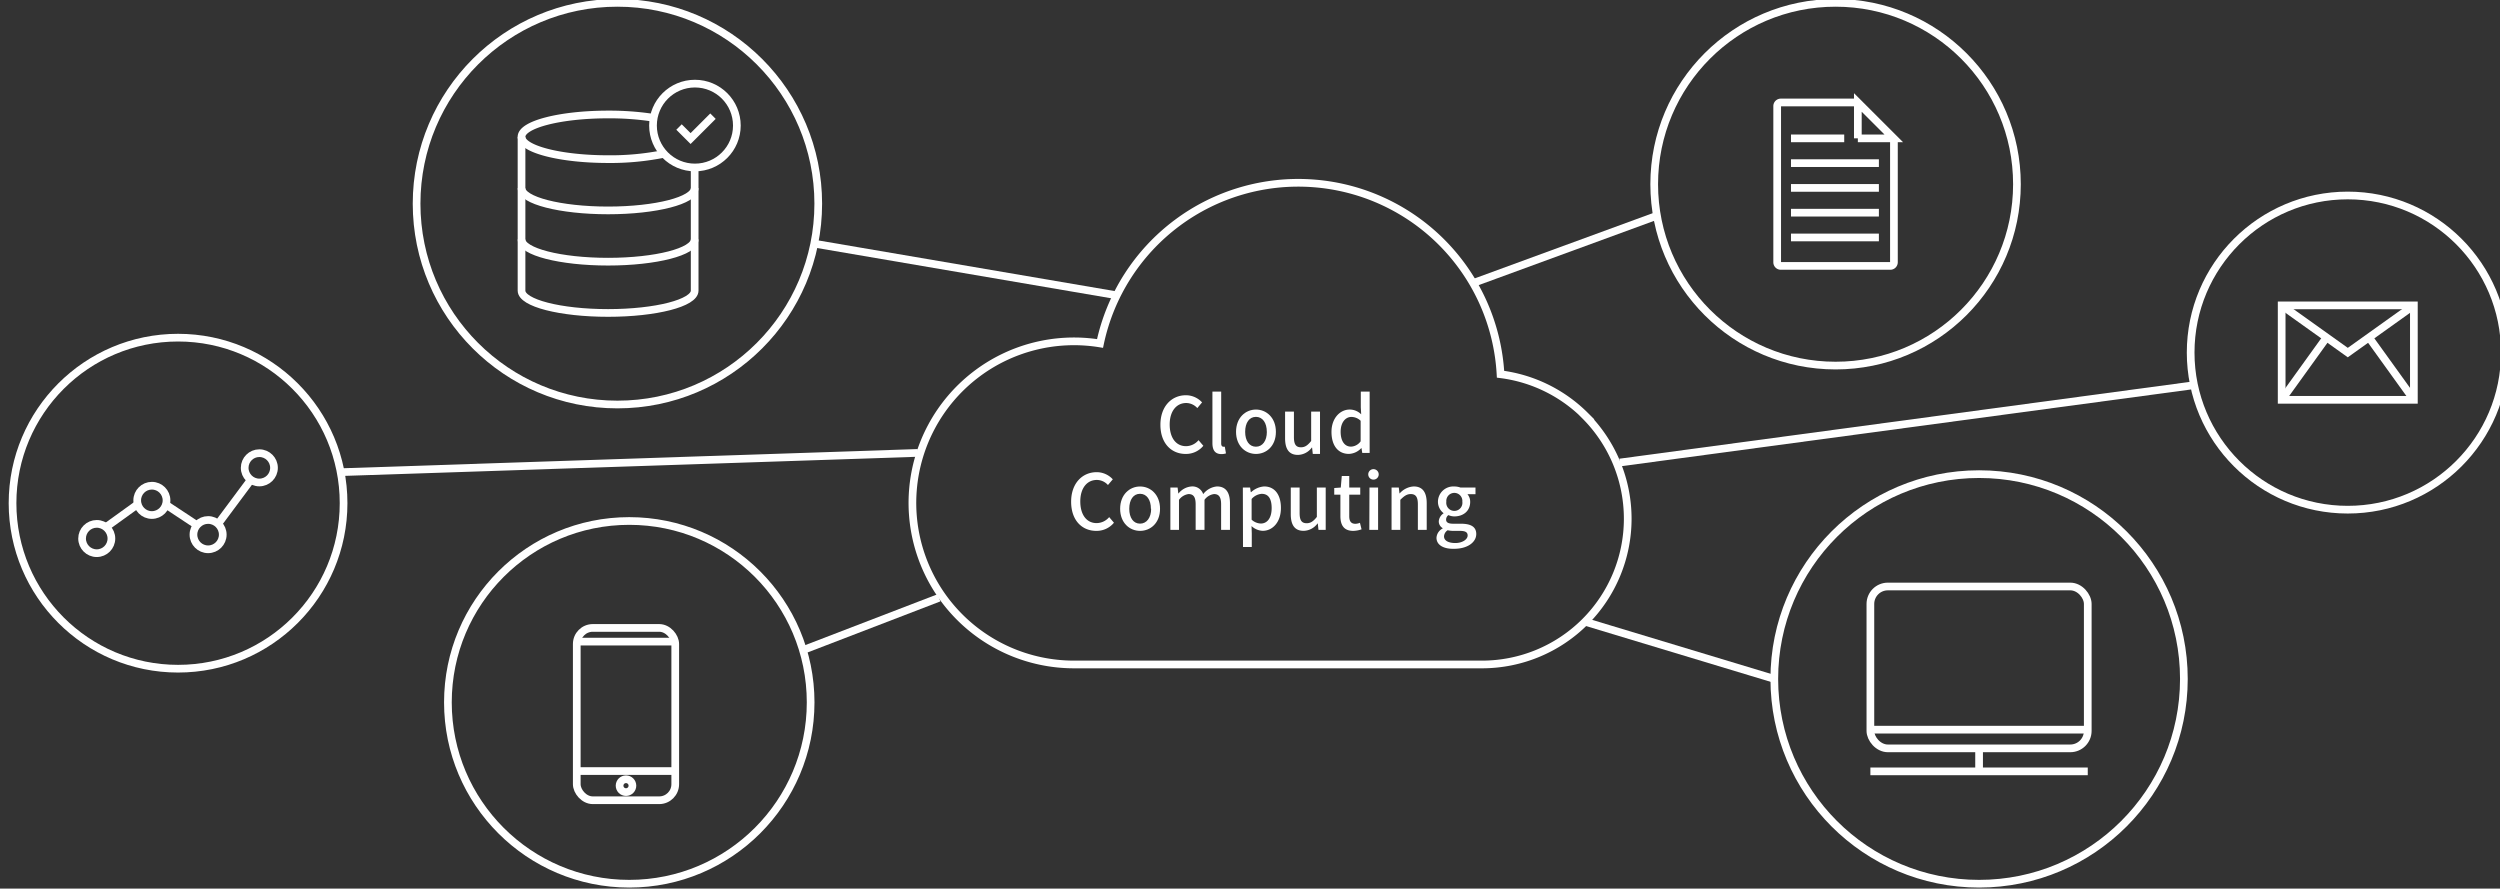 <?xml version="1.0" encoding="UTF-8" standalone="no"?>
<svg
   xmlns:dc="http://purl.org/dc/elements/1.1/"
   xmlns:cc="http://creativecommons.org/ns#"
   xmlns:rdf="http://www.w3.org/1999/02/22-rdf-syntax-ns#"
   xmlns:svg="http://www.w3.org/2000/svg"
   xmlns="http://www.w3.org/2000/svg"
   xmlns:sodipodi="http://sodipodi.sourceforge.net/DTD/sodipodi-0.dtd"
   xmlns:inkscape="http://www.inkscape.org/namespaces/inkscape"
   width="649.92"
   height="231"
   viewBox="0 0 649.92 231"
   version="1.1"
   id="svg4011"
   sodipodi:docname="system06.svg"
   inkscape:version="0.92.4 (5da689c313, 2019-01-14)">
  <rect x="0" y="0" width="649.92" height="231" fill="#333333" stroke="none"/>
  <sodipodi:namedview
     pagecolor="#ffffff"
     bordercolor="#666666"
     borderopacity="1"
     objecttolerance="10"
     gridtolerance="10"
     guidetolerance="10"
     inkscape:pageopacity="0"
     inkscape:pageshadow="2"
     inkscape:window-width="1144"
     inkscape:window-height="795"
     id="namedview4013"
     showgrid="false"
     inkscape:zoom="0.96287161"
     inkscape:cx="119.13317"
     inkscape:cy="243.40813"
     inkscape:window-x="377"
     inkscape:window-y="153"
     inkscape:window-maximized="0"
     inkscape:current-layer="design" />
  <defs
     id="defs3867">
    <style
       id="style3865">
      .cls-1 {
        fill: #fff;
      }

      .cls-2 {
        fill: none;
        stroke: #fff;
        stroke-miterlimit: 10;
        stroke-width: 2px;
      }
    </style>
  </defs>
  <title
     id="title3869">system06</title>
  <g
     id="レイヤー_2"
     data-name="レイヤー 2">
    <g
       id="design">
      <g
         id="g4007"
         transform="translate(2.26,-0.26)">
        <g
           id="g3899">
          <path
             class="cls-1"
             d="m 299.41,110.69 c 0,-4.8 2.92,-7.68 6.64,-7.68 a 5.7,5.7 0 0 1 4.19,1.86 l -1.24,1.48 a 3.92,3.92 0 0 0 -2.88,-1.32 c -2.54,0 -4.3,2.12 -4.3,5.58 0,3.46 1.64,5.64 4.25,5.64 a 4.28,4.28 0 0 0 3.25,-1.56 l 1.25,1.46 a 5.82,5.82 0 0 1 -4.59,2.12 c -3.73,0 -6.57,-2.76 -6.57,-7.58 z"
             id="path3871"
             inkscape:connector-curvature="0"
             style="fill:#ffffff" />
          <path
             class="cls-1"
             d="m 312.93,115.43 v -13.36 h 2.28 v 13.48 c 0,0.62 0.28,0.84 0.56,0.84 a 1.6,1.6 0 0 0 0.38,0 l 0.3,1.74 a 3.69,3.69 0 0 1 -1.24,0.18 c -1.66,-0.04 -2.28,-1.1 -2.28,-2.88 z"
             id="path3873"
             inkscape:connector-curvature="0"
             style="fill:#ffffff" />
          <path
             class="cls-1"
             d="m 319.071,112.53 c 0,-3.68 2.46,-5.8 5.18,-5.8 2.72,0 5.18,2.12 5.18,5.8 0,3.68 -2.46,5.74 -5.18,5.74 -2.72,0 -5.18,-2.1 -5.18,-5.74 z m 8,0 c 0,-2.34 -1.08,-3.9 -2.83,-3.9 -1.75,0 -2.8,1.56 -2.8,3.9 0,2.34 1.08,3.86 2.8,3.86 1.72,0 2.84,-1.54 2.84,-3.86 z"
             id="path3875"
             inkscape:connector-curvature="0"
             style="fill:#ffffff" />
          <path
             class="cls-1"
             d="m 343.884,112.53 c 0,-3.58 2.26,-5.8 4.72,-5.8 a 4.24,4.24 0 0 1 3,1.24 l -0.1,-1.82 v -4.08 h 2.3 V 118 h -1.92 l -0.2,-1.24 h -0.06 a 4.61,4.61 0 0 1 -3.2,1.5 c -2.77,0.01 -4.54,-2.09 -4.54,-5.73 z m 7.58,2.5 v -5.38 a 3.45,3.45 0 0 0 -2.42,-1 c -1.54,0 -2.78,1.46 -2.78,3.84 0,2.38 1,3.88 2.7,3.88 a 3.23,3.23 0 0 0 2.49,-1.37 z"
             id="path3879"
             inkscape:connector-curvature="0"
             style="fill:#ffffff" />
          <path
             class="cls-1"
             d="m 276.2,130.69 c 0,-4.8 2.92,-7.68 6.65,-7.68 a 5.67,5.67 0 0 1 4.18,1.86 l -1.26,1.48 a 3.92,3.92 0 0 0 -2.89,-1.32 c -2.54,0 -4.3,2.12 -4.3,5.58 0,3.46 1.64,5.64 4.25,5.64 a 4.31,4.31 0 0 0 3.26,-1.56 l 1.24,1.46 a 5.82,5.82 0 0 1 -4.59,2.12 c -3.74,0 -6.54,-2.76 -6.54,-7.58 z"
             id="path3881"
             inkscape:connector-curvature="0"
             style="fill:#ffffff" />
          <path
             class="cls-1"
             d="m 288.94,132.53 c 0,-3.68 2.46,-5.8 5.18,-5.8 2.72,0 5.19,2.12 5.19,5.8 0,3.68 -2.46,5.74 -5.19,5.74 -2.73,0 -5.18,-2.1 -5.18,-5.74 z m 8,0 c 0,-2.34 -1.08,-3.9 -2.83,-3.9 -1.75,0 -2.8,1.56 -2.8,3.9 0,2.34 1.08,3.86 2.8,3.86 1.72,0 2.89,-1.54 2.89,-3.86 z"
             id="path3883"
             inkscape:connector-curvature="0"
             style="fill:#ffffff" />
          <path
             class="cls-1"
             d="m 302,127 h 1.88 l 0.18,1.54 h 0.06 a 4.79,4.79 0 0 1 3.41,-1.82 2.94,2.94 0 0 1 3,2 5.07,5.07 0 0 1 3.58,-2 c 2.3,0 3.38,1.56 3.38,4.36 V 138 h -2.3 v -6.64 c 0,-1.9 -0.6,-2.66 -1.84,-2.66 a 3.67,3.67 0 0 0 -2.48,1.5 v 7.8 h -2.3 v -6.64 c 0,-1.9 -0.58,-2.66 -1.85,-2.66 a 3.71,3.71 0 0 0 -2.48,1.5 V 138 H 302 Z"
             id="path3885"
             inkscape:connector-curvature="0"
             style="fill:#ffffff" />
          <path
             class="cls-1"
             d="m 320.84,127 h 1.88 l 0.18,1.2 h 0.1 a 5.58,5.58 0 0 1 3.38,-1.48 c 2.8,0 4.36,2.22 4.36,5.6 0,3.78 -2.25,5.94 -4.74,5.94 a 4.54,4.54 0 0 1 -2.9,-1.24 l 0.06,1.88 v 3.56 h -2.28 z m 7.49,5.36 c 0,-2.3 -0.75,-3.72 -2.59,-3.72 a 3.87,3.87 0 0 0 -2.62,1.34 v 5.38 a 3.73,3.73 0 0 0 2.4,1 c 1.6,0.01 2.81,-1.36 2.81,-3.99 z"
             id="path3887"
             inkscape:connector-curvature="0"
             style="fill:#ffffff" />
          <path
             class="cls-1"
             d="M 333.3,133.93 V 127 h 2.3 v 6.64 c 0,1.9 0.54,2.64 1.84,2.64 1,0 1.72,-0.48 2.64,-1.64 V 127 h 2.3 v 11 h -1.88 l -0.18,-1.66 h -0.06 a 4.61,4.61 0 0 1 -3.6,1.92 c -2.34,0.01 -3.36,-1.53 -3.36,-4.33 z"
             id="path3889"
             inkscape:connector-curvature="0"
             style="fill:#ffffff" />
          <path
             class="cls-1"
             d="m 346.2,134.41 v -5.56 h -1.6 v -1.72 l 1.7,-0.12 0.26,-3 h 1.94 v 3 h 2.86 v 1.84 h -2.86 v 5.58 c 0,1.32 0.46,2 1.6,2 a 3.28,3.28 0 0 0 1.18,-0.26 l 0.42,1.7 a 7,7 0 0 1 -2.16,0.4 c -2.48,0 -3.34,-1.54 -3.34,-3.86 z"
             id="path3891"
             inkscape:connector-curvature="0"
             style="fill:#ffffff" />
          <path
             class="cls-1"
             d="m 353.44,123.59 a 1.35,1.35 0 0 1 1.46,-1.36 1.36,1.36 0 1 1 -1.46,1.36 z m 0.32,3.42 H 356 v 11 h -2.28 z"
             id="path3893"
             inkscape:connector-curvature="0"
             style="fill:#ffffff" />
          <path
             class="cls-1"
             d="m 359.5,127 h 1.88 l 0.18,1.52 h 0.06 a 5.24,5.24 0 0 1 3.64,-1.8 c 2.34,0 3.38,1.56 3.38,4.36 V 138 h -2.3 v -6.64 c 0,-1.9 -0.56,-2.66 -1.86,-2.66 -1,0 -1.72,0.52 -2.7,1.5 v 7.8 h -2.28 z"
             id="path3895"
             inkscape:connector-curvature="0"
             style="fill:#ffffff" />
          <path
             class="cls-1"
             d="m 371.18,140.05 a 2.91,2.91 0 0 1 1.6,-2.4 v -0.1 a 2,2 0 0 1 -1,-1.82 2.71,2.71 0 0 1 1.22,-2 v -0.08 a 3.76,3.76 0 0 1 -1.44,-2.92 4,4 0 0 1 4.26,-4 4.59,4.59 0 0 1 1.6,0.28 h 3.9 v 1.72 h -2.1 a 3,3 0 0 1 0.72,2 c 0,2.4 -1.82,3.78 -4.12,3.78 a 3.82,3.82 0 0 1 -1.54,-0.34 1.46,1.46 0 0 0 -0.6,1.16 c 0,0.66 0.44,1.08 1.84,1.08 h 2 c 2.6,0 4,0.8 4,2.68 0,2.12 -2.24,3.84 -5.76,3.84 -2.66,0.07 -4.58,-0.93 -4.58,-2.88 z m 8.1,-0.58 c 0,-0.92 -0.72,-1.2 -2.06,-1.2 h -1.66 a 7,7 0 0 1 -1.48,-0.16 2,2 0 0 0 -0.94,1.6 c 0,1.08 1.12,1.72 2.94,1.72 1.82,0 3.2,-0.94 3.2,-1.96 z m -1.38,-8.78 a 2.09,2.09 0 1 0 -4.16,0 2.1,2.1 0 1 0 4.16,0 z"
             id="path3897"
             inkscape:connector-curvature="0"
             style="fill:#ffffff" />
        </g>
        <path
           class="cls-2"
           d="m 409.83,108.31 a 37.86,37.86 0 0 0 -22,-10.76 52.67,52.67 0 0 0 -104.12,-8 42,42 0 1 0 -6.93,83.45 H 383 a 37.89,37.89 0 0 0 26.79,-64.69 z"
           id="path3901"
           inkscape:connector-curvature="0"
           style="fill:none;stroke:#ffffff;stroke-width:2px;stroke-miterlimit:10" />
        <g
           id="g3917">
          <g
             id="g3907">
            <circle
               class="cls-2"
               cx="178.4"
               cy="32.9"
               r="10.9"
               id="circle3903"
               style="fill:none;stroke:#ffffff;stroke-width:2px;stroke-miterlimit:10" />
            <polyline
               class="cls-2"
               points="174.26 33.28 177.27 36.28 183.09 30.46"
               id="polyline3905"
               style="fill:none;stroke:#ffffff;stroke-width:2px;stroke-miterlimit:10" />
          </g>
          <path
             class="cls-2"
             d="m 167.62,30.88 a 75.89,75.89 0 0 0 -11.8,-0.86 c -12.43,0 -22.5,2.6 -22.5,5.8 0,3.2 10.07,5.81 22.5,5.81 a 70,70 0 0 0 14.51,-1.37"
             id="path3909"
             inkscape:connector-curvature="0"
             style="fill:none;stroke:#ffffff;stroke-width:2px;stroke-miterlimit:10" />
          <path
             class="cls-2"
             d="m 133.32,49.16 c 0,3.2 10.07,5.8 22.5,5.8 12.43,0 22.51,-2.6 22.51,-5.8"
             id="path3911"
             inkscape:connector-curvature="0"
             style="fill:none;stroke:#ffffff;stroke-width:2px;stroke-miterlimit:10" />
          <path
             class="cls-2"
             d="m 133.32,62.49 c 0,3.2 10.07,5.8 22.5,5.8 12.43,0 22.51,-2.6 22.51,-5.8"
             id="path3913"
             inkscape:connector-curvature="0"
             style="fill:none;stroke:#ffffff;stroke-width:2px;stroke-miterlimit:10" />
          <path
             class="cls-2"
             d="m 133.32,35.82 v 40 c 0,3.2 10.07,5.8 22.5,5.8 12.43,0 22.51,-2.6 22.51,-5.8 v -32"
             id="path3915"
             inkscape:connector-curvature="0"
             style="fill:none;stroke:#ffffff;stroke-width:2px;stroke-miterlimit:10" />
        </g>
        <g
           id="g3927">
          <rect
             class="cls-2"
             x="147.68"
             y="163.5"
             width="25.6"
             height="44.8"
             rx="4.17"
             id="rect3919"
             style="fill:none;stroke:#ffffff;stroke-width:2px;stroke-miterlimit:10" />
          <line
             class="cls-2"
             x1="148.27"
             y1="167.06"
             x2="172.62"
             y2="167.06"
             id="line3921"
             style="fill:none;stroke:#ffffff;stroke-width:2px;stroke-miterlimit:10" />
          <line
             class="cls-2"
             x1="147.68"
             y1="200.71"
             x2="173.28"
             y2="200.71"
             id="line3923"
             style="fill:none;stroke:#ffffff;stroke-width:2px;stroke-miterlimit:10" />
          <circle
             class="cls-2"
             cx="160.48"
             cy="204.51"
             r="1.67"
             id="circle3925"
             style="fill:none;stroke:#ffffff;stroke-width:2px;stroke-miterlimit:10" />
        </g>
        <g
           id="g3939">
          <g
             id="g3935">
            <rect
               class="cls-2"
               x="483.98"
               y="152.73"
               width="56.51"
               height="42.08"
               rx="4.54"
               id="rect3929"
               style="fill:none;stroke:#ffffff;stroke-width:2px;stroke-miterlimit:10" />
            <line
               class="cls-2"
               x1="483.98"
               y1="189.95"
               x2="540.49"
               y2="189.95"
               id="line3931"
               style="fill:none;stroke:#ffffff;stroke-width:2px;stroke-miterlimit:10" />
            <line
               class="cls-2"
               x1="483.98"
               y1="200.79"
               x2="540.49"
               y2="200.79"
               id="line3933"
               style="fill:none;stroke:#ffffff;stroke-width:2px;stroke-miterlimit:10" />
          </g>
          <line
             class="cls-2"
             x1="512.24"
             y1="200.65"
             x2="512.24"
             y2="194.97"
             id="line3937"
             style="fill:none;stroke:#ffffff;stroke-width:2px;stroke-miterlimit:10" />
        </g>
        <g
           id="g3949">
          <rect
             class="cls-2"
             x="590.9"
             y="79.65"
             width="34.37"
             height="24.55"
             id="rect3941"
             style="fill:none;stroke:#ffffff;stroke-width:2px;stroke-miterlimit:10" />
          <polyline
             class="cls-2"
             points="590.9 79.65 608.09 91.92 625.27 79.65"
             id="polyline3943"
             style="fill:none;stroke:#ffffff;stroke-width:2px;stroke-miterlimit:10" />
          <line
             class="cls-2"
             x1="590.9"
             y1="104.2"
             x2="602.44"
             y2="88.17"
             id="line3945"
             style="fill:none;stroke:#ffffff;stroke-width:2px;stroke-miterlimit:10" />
          <line
             class="cls-2"
             x1="625.27"
             y1="104.2"
             x2="613.73"
             y2="88.17"
             id="line3947"
             style="fill:none;stroke:#ffffff;stroke-width:2px;stroke-miterlimit:10" />
        </g>
        <g
           id="g3965">
          <circle
             class="cls-2"
             cx="22.89"
             cy="140.26"
             r="3.81"
             id="circle3951"
             style="fill:none;stroke:#ffffff;stroke-width:2px;stroke-miterlimit:10" />
          <circle
             class="cls-2"
             cx="37.22"
             cy="130.34"
             r="3.81"
             id="circle3953"
             style="fill:none;stroke:#ffffff;stroke-width:2px;stroke-miterlimit:10" />
          <circle
             class="cls-2"
             cx="51.84"
             cy="139.25"
             r="3.81"
             id="circle3955"
             style="fill:none;stroke:#ffffff;stroke-width:2px;stroke-miterlimit:10" />
          <circle
             class="cls-2"
             cx="65.16"
             cy="121.88"
             r="3.81"
             id="circle3957"
             style="fill:none;stroke:#ffffff;stroke-width:2px;stroke-miterlimit:10" />
          <line
             class="cls-2"
             x1="25.69"
             y1="137"
             x2="33.14"
             y2="131.63"
             id="line3959"
             style="fill:none;stroke:#ffffff;stroke-width:2px;stroke-miterlimit:10" />
          <line
             class="cls-2"
             x1="41.13"
             y1="131.63"
             x2="48.85"
             y2="136.73"
             id="line3961"
             style="fill:none;stroke:#ffffff;stroke-width:2px;stroke-miterlimit:10" />
          <line
             class="cls-2"
             x1="54.64"
             y1="136.17"
             x2="63.05"
             y2="124.87"
             id="line3963"
             style="fill:none;stroke:#ffffff;stroke-width:2px;stroke-miterlimit:10" />
        </g>
        <g
           id="g3981">
          <path
             class="cls-2"
             d="m 490.1,36.23 v 32.22 a 0.94,0.94 0 0 1 -0.94,0.94 H 460.7 a 0.94,0.94 0 0 1 -0.95,-0.94 V 27.84 a 0.94,0.94 0 0 1 0.95,-0.94 h 20"
             id="path3967"
             inkscape:connector-curvature="0"
             style="fill:none;stroke:#ffffff;stroke-width:2px;stroke-miterlimit:10" />
          <polyline
             class="cls-2"
             points="480.72 36.23 480.72 26.9 490.06 36.23 480.72 36.23"
             id="polyline3969"
             style="fill:none;stroke:#ffffff;stroke-width:2px;stroke-miterlimit:10" />
          <line
             class="cls-2"
             x1="477.18"
             y1="36.23"
             x2="463.34"
             y2="36.23"
             id="line3971"
             style="fill:none;stroke:#ffffff;stroke-width:2px;stroke-miterlimit:10" />
          <line
             class="cls-2"
             x1="486.19"
             y1="42.67"
             x2="463.34"
             y2="42.67"
             id="line3973"
             style="fill:none;stroke:#ffffff;stroke-width:2px;stroke-miterlimit:10" />
          <line
             class="cls-2"
             x1="486.19"
             y1="49.11"
             x2="463.34"
             y2="49.11"
             id="line3975"
             style="fill:none;stroke:#ffffff;stroke-width:2px;stroke-miterlimit:10" />
          <line
             class="cls-2"
             x1="486.19"
             y1="55.55"
             x2="463.34"
             y2="55.55"
             id="line3977"
             style="fill:none;stroke:#ffffff;stroke-width:2px;stroke-miterlimit:10" />
          <line
             class="cls-2"
             x1="486.19"
             y1="61.99"
             x2="463.34"
             y2="61.99"
             id="line3979"
             style="fill:none;stroke:#ffffff;stroke-width:2px;stroke-miterlimit:10" />
        </g>
        <circle
           class="cls-2"
           cx="474.93"
           cy="48.15"
           r="47.15"
           id="circle3983"
           style="fill:none;stroke:#ffffff;stroke-width:2px;stroke-miterlimit:10" />
        <circle
           class="cls-2"
           cx="608.08"
           cy="91.92"
           r="40.84"
           id="circle3985"
           style="fill:none;stroke:#ffffff;stroke-width:2px;stroke-miterlimit:10" />
        <circle
           class="cls-2"
           cx="512.24"
           cy="176.76"
           r="53.24"
           id="circle3987"
           style="fill:none;stroke:#ffffff;stroke-width:2px;stroke-miterlimit:10" />
        <circle
           class="cls-2"
           cx="161.33"
           cy="182.85"
           r="47.15"
           id="circle3989"
           style="fill:none;stroke:#ffffff;stroke-width:2px;stroke-miterlimit:10" />
        <circle
           class="cls-2"
           cx="44.03"
           cy="131.07"
           r="43.03"
           id="circle3991"
           style="fill:none;stroke:#ffffff;stroke-width:2px;stroke-miterlimit:10" />
        <circle
           class="cls-2"
           cx="158.25"
           cy="53.21"
           r="52.21"
           id="circle3993"
           style="fill:none;stroke:#ffffff;stroke-width:2px;stroke-miterlimit:10" />
        <line
           class="cls-2"
           x1="86.52"
           y1="123"
           x2="236.35"
           y2="118"
           id="line3995"
           style="fill:none;stroke:#ffffff;stroke-width:2px;stroke-miterlimit:10" />
        <line
           class="cls-2"
           x1="207.18"
           y1="169"
           x2="241.85"
           y2="155.67"
           id="line3997"
           style="fill:none;stroke:#ffffff;stroke-width:2px;stroke-miterlimit:10" />
        <line
           class="cls-2"
           x1="209.85"
           y1="63.67"
           x2="287.85"
           y2="77"
           id="line3999"
           style="fill:none;stroke:#ffffff;stroke-width:2px;stroke-miterlimit:10" />
        <line
           class="cls-2"
           x1="459"
           y1="176.76"
           x2="409.83"
           y2="161.9"
           id="line4001"
           style="fill:none;stroke:#ffffff;stroke-width:2px;stroke-miterlimit:10" />
        <line
           class="cls-2"
           x1="567.35"
           y1="100.5"
           x2="418.85"
           y2="120.5"
           id="line4003"
           style="fill:none;stroke:#ffffff;stroke-width:2px;stroke-miterlimit:10" />
        <line
           class="cls-2"
           x1="428.52"
           y1="56.33"
           x2="381.18"
           y2="73.67"
           id="line4005"
           style="fill:none;stroke:#ffffff;stroke-width:2px;stroke-miterlimit:10" />
      </g>
      <path
         inkscape:connector-curvature="0"
         class="cls-1"
         d="M 334.08,113.93 V 107 h 2.3 v 6.64 c 0,1.9 0.54,2.64 1.84,2.64 1,0 1.72,-0.48 2.64,-1.64 V 107 h 2.3 v 11 h -1.88 l -0.18,-1.66 h -0.06 a 4.61,4.61 0 0 1 -3.6,1.92 c -2.34,0.01 -3.36,-1.53 -3.36,-4.33 z"
         id="path3889-0"
         style="fill:#ffffff" />
    </g>
  </g>
</svg>
